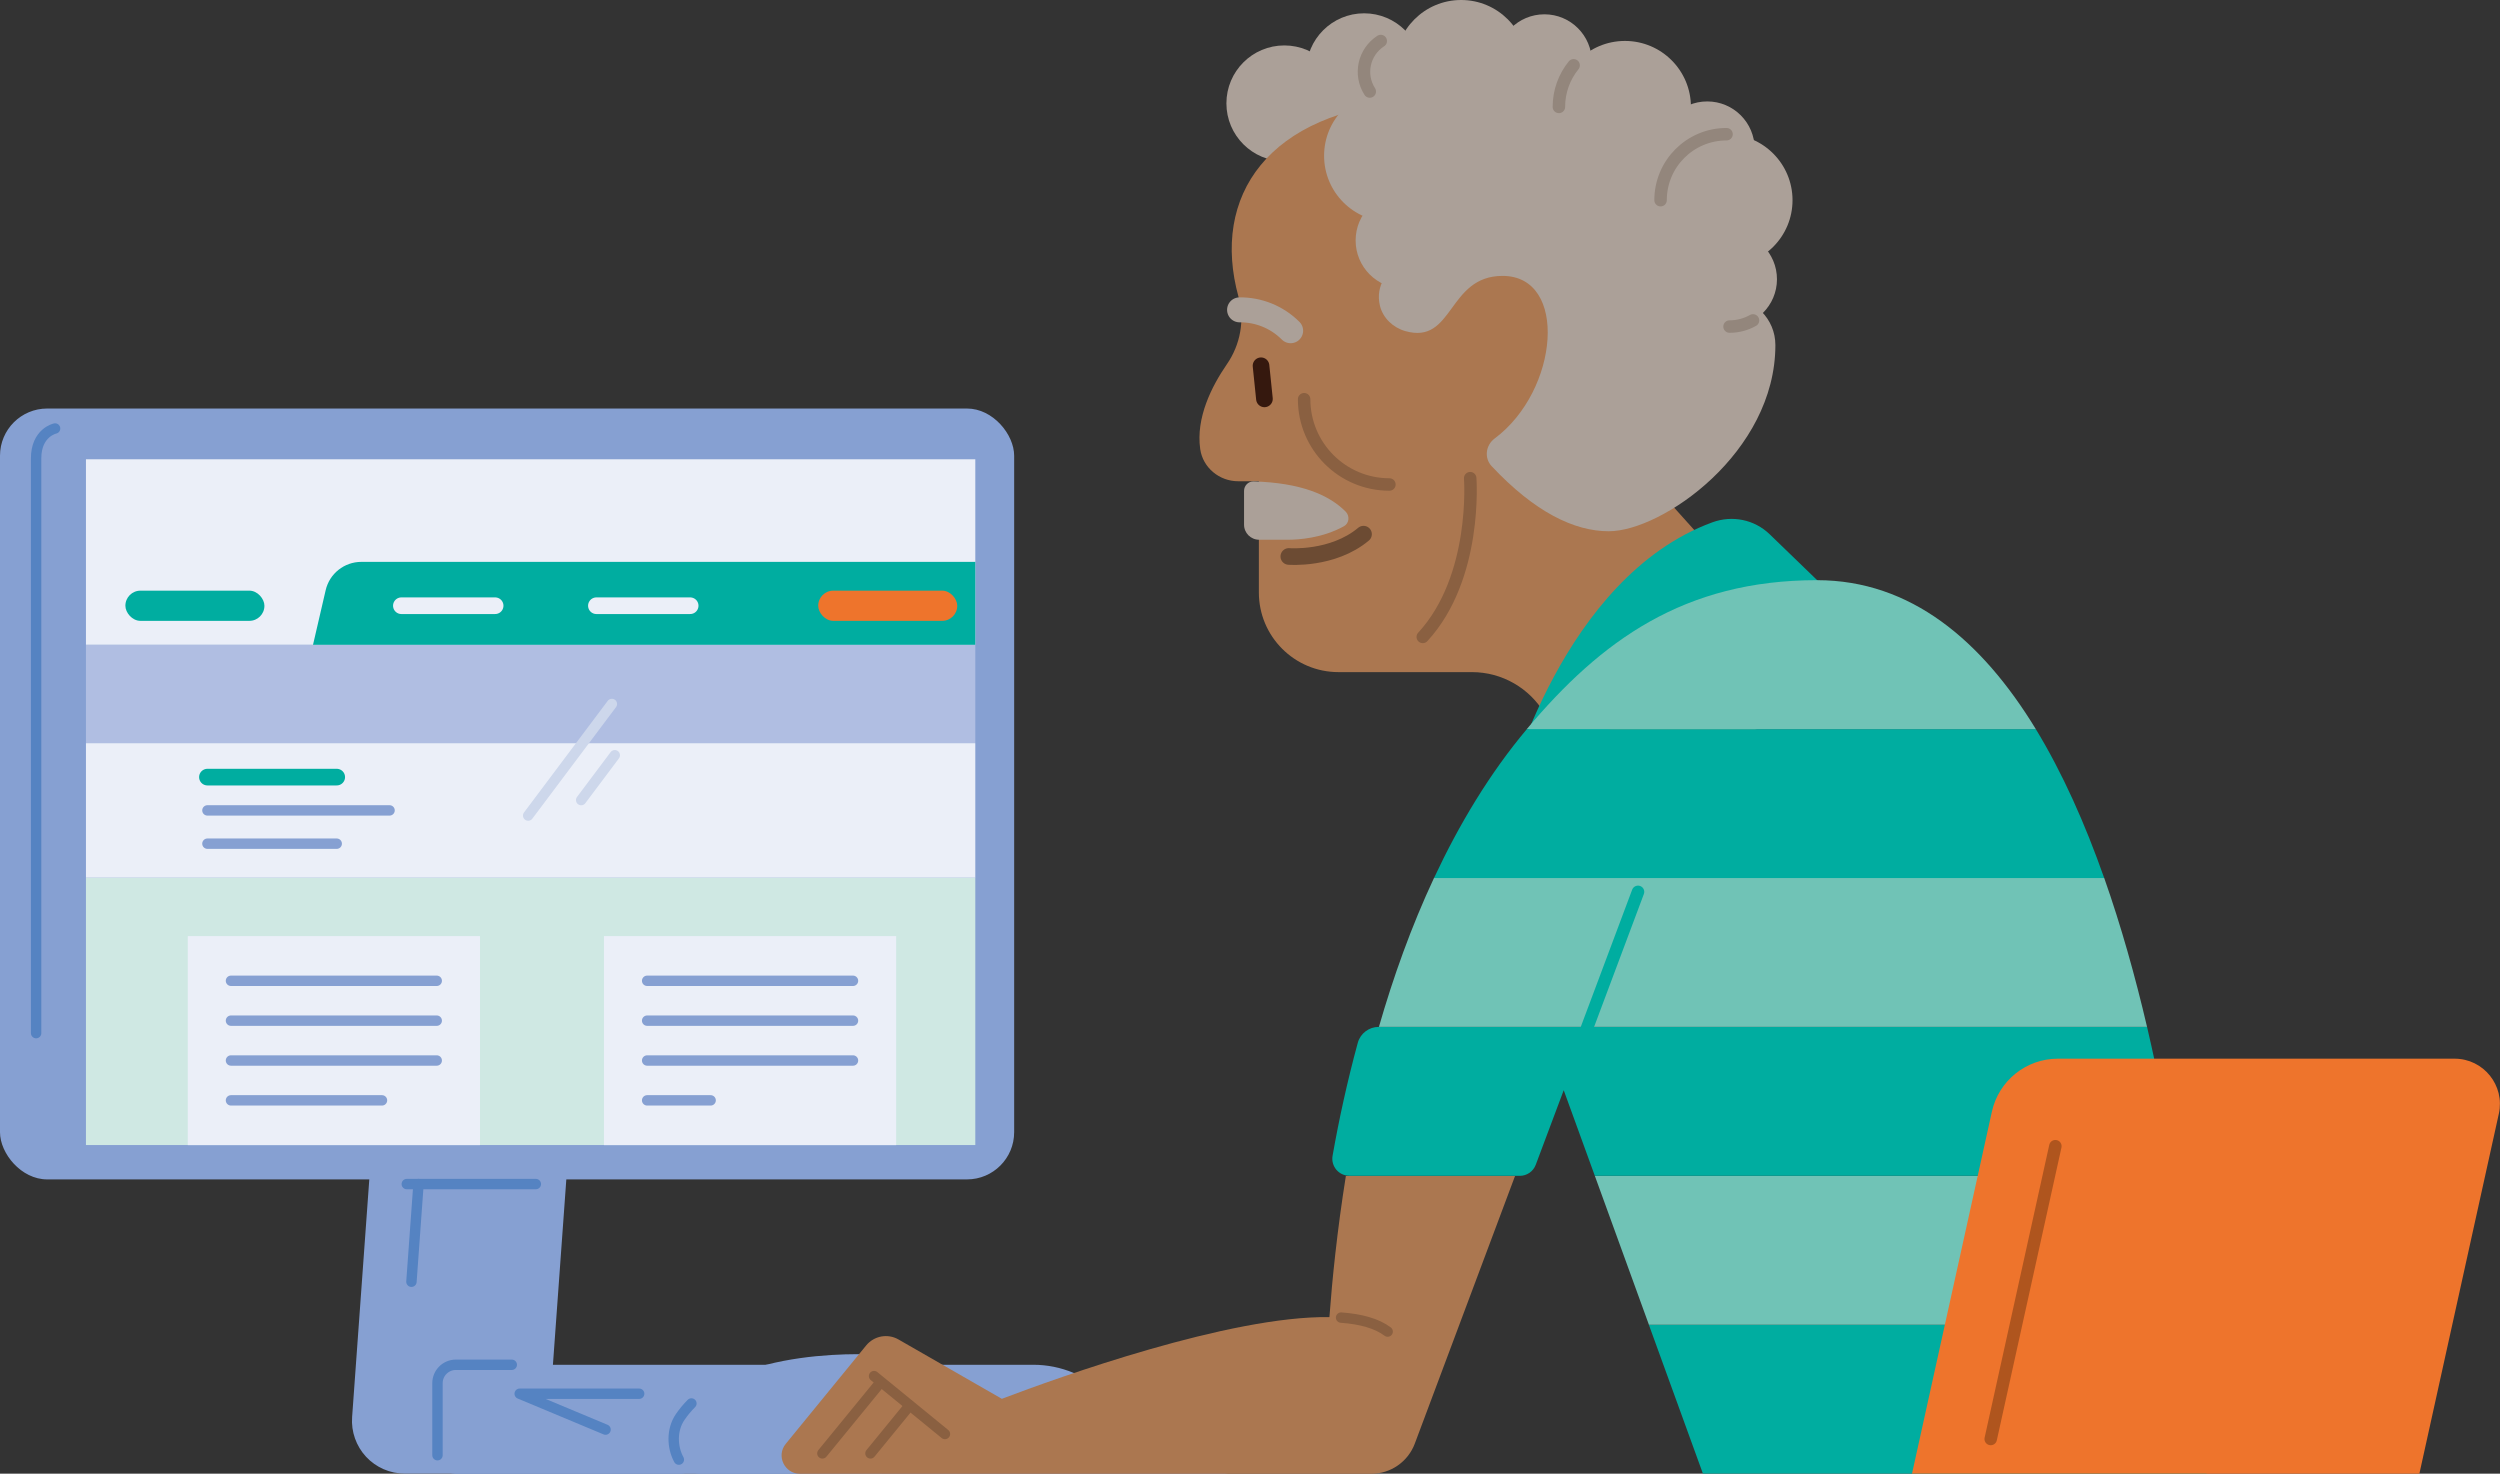 <?xml version="1.0" encoding="UTF-8"?>
<svg id="Layer_2" data-name="Layer 2" xmlns="http://www.w3.org/2000/svg" viewBox="0 0 300.47 177.12">
  <rect x="0" y="0" width="300.47" height="177.12" fill="#333333" stroke="none"/>
  <defs>
    <style>
      .cls-1 {
        fill: #70c3b6;
      }

      .cls-1, .cls-2, .cls-3, .cls-4, .cls-5, .cls-6, .cls-7, .cls-8, .cls-9 {
        stroke-width: 0px;
      }

      .cls-10 {
        stroke: #af551e;
      }

      .cls-10, .cls-11, .cls-12, .cls-13, .cls-14, .cls-15, .cls-16, .cls-17, .cls-18, .cls-19, .cls-20, .cls-21, .cls-22 {
        stroke-linecap: round;
      }

      .cls-10, .cls-11, .cls-12, .cls-13, .cls-14, .cls-15, .cls-16, .cls-17, .cls-19, .cls-20, .cls-21, .cls-22 {
        stroke-linejoin: round;
      }

      .cls-10, .cls-11, .cls-12, .cls-13, .cls-14, .cls-16, .cls-17, .cls-18, .cls-19, .cls-20, .cls-21, .cls-22 {
        fill: none;
      }

      .cls-10, .cls-11, .cls-17, .cls-21 {
        stroke-width: 1.5px;
      }

      .cls-11, .cls-13 {
        stroke: #00ada0;
      }

      .cls-2 {
        fill: #cfe8e3;
      }

      .cls-12 {
        stroke: #5583c2;
      }

      .cls-12, .cls-19, .cls-20, .cls-22 {
        stroke-width: 1.25px;
      }

      .cls-3 {
        fill: #ab7750;
      }

      .cls-4 {
        fill: #00ada0;
      }

      .cls-5 {
        fill: #ee742c;
      }

      .cls-6 {
        fill: #aba098;
      }

      .cls-13, .cls-15, .cls-16, .cls-18 {
        stroke-width: 2px;
      }

      .cls-14 {
        stroke: #aba098;
        stroke-width: 3px;
      }

      .cls-15 {
        fill: #efe5dc;
        stroke: #6c4b33;
      }

      .cls-7 {
        fill: #ebeff8;
      }

      .cls-16 {
        stroke: #ebeff8;
      }

      .cls-17 {
        stroke: #93867c;
      }

      .cls-8 {
        fill: #86a0d2;
      }

      .cls-9 {
        fill: #b0bee2;
      }

      .cls-18 {
        stroke: #35180e;
        stroke-miterlimit: 10;
      }

      .cls-19 {
        stroke: #86a0d2;
      }

      .cls-20 {
        stroke: #cdd7eb;
      }

      .cls-21, .cls-22 {
        stroke: #8a6041;
      }
    </style>
  </defs>
  <g id="Illustraties">
    <g>
      <circle class="cls-6" cx="154.36" cy="12.42" r="6.96"/>
      <circle class="cls-6" cx="163.95" cy="8.56" r="6.96"/>
      <path class="cls-3" d="m160.88,80.78h16.03c3.6,0,6.93,1.91,8.75,5.01l6.77,11.54,28.25-14.65-19.63-21.85c16.7-35.69,8.14-51.4-31.48-48.64-17.18,1.2-24.06,11.39-20.71,23.51.76,2.76.23,5.71-1.4,8.07-1.84,2.67-3.74,6.45-3.21,10.2.32,2.24,2.3,3.87,4.56,3.87h2.49s0,13.37,0,13.37c0,5.28,4.28,9.57,9.57,9.57Z"/>
      <path class="cls-21" d="m166.99,58.23c-5.66,0-10.25-4.59-10.25-10.25"/>
      <path class="cls-14" d="m148.98,37.24c2.22-.02,4.45.82,6.14,2.51"/>
      <circle class="cls-6" cx="175.61" cy="7.93" r="7.93"/>
      <circle class="cls-6" cx="167.07" cy="18.72" r="7.93"/>
      <circle class="cls-6" cx="168.71" cy="28.9" r="5.78"/>
      <circle class="cls-6" cx="207.51" cy="24.06" r="7.93"/>
      <circle class="cls-6" cx="195.3" cy="12.85" r="7.93"/>
      <circle class="cls-6" cx="185.62" cy="7.42" r="5.7"/>
      <circle class="cls-6" cx="205.19" cy="17.89" r="5.7"/>
      <circle class="cls-6" cx="207.87" cy="33.56" r="5.7"/>
      <path class="cls-6" d="m207.67,35.78s6.41-27.65-28.38-27.65c-5.87,0-11.64.66-14.16,3.28-7.84,8.14-1.16,13.92,3.64,20.24-2.07.61-3.49,2.72-2.92,5.09.36,1.48,1.57,2.63,3.04,3.05,5.86,1.68,5.05-6.63,11.7-6.63,7.93,0,6.8,13.78-.96,19.55-1.07.8-1.27,2.34-.35,3.32,5.18,5.52,9.93,7.82,14.07,7.82,6.41,0,20.03-9.45,20.03-22.38,0-3.15-2.55-5.7-5.7-5.7Z"/>
      <path class="cls-21" d="m176.7,57.47s.91,11.91-5.7,19.08"/>
      <line class="cls-18" x1="151.56" y1="43.96" x2="151.97" y2="47.94"/>
      <path class="cls-6" d="m154.8,64.87c1.25,0,4.11-.18,6.72-1.62.64-.35.73-1.23.22-1.75-2.02-2.04-5.41-3.47-11.06-3.64-.64-.02-1.16.5-1.16,1.14v4.06c0,1,.81,1.81,1.81,1.81h3.46Z"/>
      <path class="cls-15" d="m154.9,66.88s5.27.43,8.98-2.68"/>
      <path class="cls-17" d="m187.36,12.85c0-1.89.66-3.63,1.77-5"/>
      <path class="cls-17" d="m164.63,11c-1.31-2.04-.72-4.75,1.32-6.07"/>
      <path class="cls-17" d="m210.69,38.51c-.83.47-1.79.74-2.82.74"/>
      <path class="cls-17" d="m199.58,24.06c0-4.38,3.55-7.93,7.93-7.93"/>
    </g>
    <g>
      <path class="cls-8" d="m81.92,175.18h-11.54c-1.24,0-2.38-.5-3.22-1.4-.84-.91-1.26-2.08-1.17-3.32l3.7-51.18c.1-1.41,1.29-2.52,2.71-2.52h3.89v-1.93h-25.64c-2.42,0-4.46,1.89-4.63,4.31l-3.7,51.18c-.13,1.75.49,3.49,1.68,4.77,1.19,1.28,2.88,2.02,4.64,2.02h33.3c.53,0,.97-.43.97-.97s-.43-.97-.97-.97Z"/>
      <rect class="cls-8" x="0" y="49.1" width="121.89" height="92.65" rx="5.67" ry="5.67"/>
      <line class="cls-12" x1="64.4" y1="142.31" x2="48.89" y2="142.31"/>
      <line class="cls-12" x1="50.3" y1="142.31" x2="49.45" y2="154.05"/>
      <path class="cls-12" d="m6.62,51.5s-2.28.48-2.28,3.59v69.08"/>
    </g>
    <g>
      <path class="cls-8" d="m54.8,164.03h69.4c1.65,0,3.29.33,4.82.97l18.67,7.81c.88.37,1.53,1.21,1.5,2.17-.04,1.22-1.04,2.15-2.21,2.15H54.8c-1.22,0-2.21-.99-2.21-2.21v-8.66c0-1.22.99-2.21,2.21-2.21Z"/>
      <path class="cls-12" d="m52.58,174.9v-8.66c0-1.22.99-2.21,2.21-2.21h6.72"/>
      <polyline class="cls-12" points="72.78 171.82 62.46 167.51 76.82 167.51"/>
    </g>
    <path class="cls-8" d="m84.06,177.12h21.87s0-14.28,0-14.28c0,0-18.06-1.43-24.18,7.45-1.79,2.59-.32,6.82,2.31,6.82Z"/>
    <path class="cls-12" d="m83.1,168.68c-.49.49-.94,1.03-1.34,1.61-1.07,1.55-.98,3.67-.17,5.14"/>
    <path class="cls-3" d="m161.76,141.32c-1.06,6.63-1.65,12.52-1.98,16.98-11.95-.17-32.5,7.21-39.37,9.82l-12.42-7.13c-1.3-.75-2.94-.44-3.89.72l-9.66,11.82c-1.18,1.44-.15,3.6,1.71,3.6h68.66c2.33,0,4.41-1.44,5.23-3.62l12.05-32.17h-20.32Z"/>
    <line class="cls-22" x1="105.8" y1="166.17" x2="98.84" y2="174.68"/>
    <line class="cls-22" x1="113.57" y1="172.35" x2="105.05" y2="165.39"/>
    <path class="cls-22" d="m161.18,158.36c2.35.17,4.29.69,5.6,1.68"/>
    <path class="cls-4" d="m212.69,64.21c-1.83-1.77-4.5-2.31-6.89-1.43-18.03,6.61-24.53,32.1-24.53,32.1l39.16-23.19-7.74-7.48Z"/>
    <g>
      <path class="cls-4" d="m204.67,177.11h60.52s-.23-7.22-1.33-17.9h-65.69l6.5,17.9Z"/>
      <path class="cls-1" d="m198.17,159.22h65.69c-.54-5.27-1.29-11.38-2.33-17.9h-69.85l6.5,17.9Z"/>
      <path class="cls-4" d="m162.17,141.32h20.5c.85,0,1.61-.53,1.91-1.33l3.36-8.96,3.74,10.29h69.85c-.92-5.76-2.06-11.83-3.48-17.9h-92.34c-1.17,0-2.21.78-2.52,1.91-1.27,4.67-2.27,9.26-3.03,13.58-.22,1.25.74,2.4,2.01,2.4Z"/>
      <path class="cls-1" d="m165.73,123.42h92.32c-1.42-6.07-3.12-12.14-5.15-17.9h-80.55c-2.72,5.82-4.9,11.91-6.62,17.9Z"/>
      <path class="cls-4" d="m172.35,105.53h80.55c-2.29-6.51-5.01-12.63-8.22-17.9h-61.17c-4.46,5.31-8.14,11.44-11.16,17.9Z"/>
      <path class="cls-1" d="m183.51,87.63h61.17c-6.51-10.68-15.05-17.89-26.28-17.9h-.02c-15.99,0-25.98,7.3-34.88,17.9Z"/>
    </g>
    <line class="cls-11" x1="196.87" y1="107.19" x2="190.01" y2="125.5"/>
    <g>
      <path class="cls-5" d="m229.8,177.12l9.6-43.51c.82-3.72,4.12-6.37,7.93-6.37h47.68c3.48,0,6.07,3.22,5.32,6.62l-9.55,43.26h-60.99Z"/>
      <line class="cls-10" x1="239.26" y1="172.95" x2="247.03" y2="137.76"/>
    </g>
    <g>
      <rect class="cls-7" x="10.33" y="55.2" width="106.89" height="22.3"/>
      <rect class="cls-9" x="10.33" y="77.5" width="106.89" height="11.81"/>
      <path class="cls-4" d="m117.22,67.53H43.43c-2.05,0-3.83,1.41-4.29,3.41l-1.52,6.56h79.6v-9.97Z"/>
      <rect class="cls-2" x="10.33" y="105.47" width="106.89" height="32.15"/>
      <rect class="cls-7" x="10.33" y="89.32" width="106.89" height="16.16"/>
      <g>
        <rect class="cls-7" x="72.59" y="112.51" width="35.12" height="25.12"/>
        <rect class="cls-7" x="22.57" y="112.51" width="35.12" height="25.12"/>
        <g>
          <line class="cls-19" x1="27.76" y1="117.88" x2="52.49" y2="117.88"/>
          <line class="cls-19" x1="27.76" y1="122.67" x2="52.49" y2="122.67"/>
          <line class="cls-19" x1="27.76" y1="127.46" x2="52.49" y2="127.46"/>
          <line class="cls-19" x1="27.76" y1="132.25" x2="45.91" y2="132.25"/>
        </g>
        <g>
          <line class="cls-19" x1="77.78" y1="117.88" x2="102.52" y2="117.88"/>
          <line class="cls-19" x1="77.78" y1="122.67" x2="102.52" y2="122.67"/>
          <line class="cls-19" x1="77.78" y1="127.46" x2="102.52" y2="127.46"/>
          <line class="cls-19" x1="77.78" y1="132.25" x2="85.41" y2="132.25"/>
        </g>
      </g>
      <rect class="cls-5" x="98.34" y="70.99" width="16.71" height="3.63" rx="1.81" ry="1.81"/>
      <rect class="cls-4" x="15.07" y="70.99" width="16.71" height="3.63" rx="1.81" ry="1.81"/>
      <line class="cls-16" x1="48.24" y1="72.8" x2="59.51" y2="72.8"/>
      <line class="cls-16" x1="71.68" y1="72.8" x2="82.95" y2="72.8"/>
      <g>
        <line class="cls-13" x1="24.93" y1="93.4" x2="40.47" y2="93.4"/>
        <line class="cls-19" x1="24.93" y1="97.4" x2="46.82" y2="97.4"/>
        <line class="cls-19" x1="24.93" y1="101.4" x2="40.47" y2="101.4"/>
      </g>
    </g>
    <g>
      <line class="cls-20" x1="69.85" y1="96.16" x2="73.89" y2="90.77"/>
      <line class="cls-20" x1="63.48" y1="98.02" x2="73.54" y2="84.61"/>
    </g>
    <line class="cls-22" x1="109.32" y1="168.93" x2="104.62" y2="174.68"/>
  </g>
</svg>